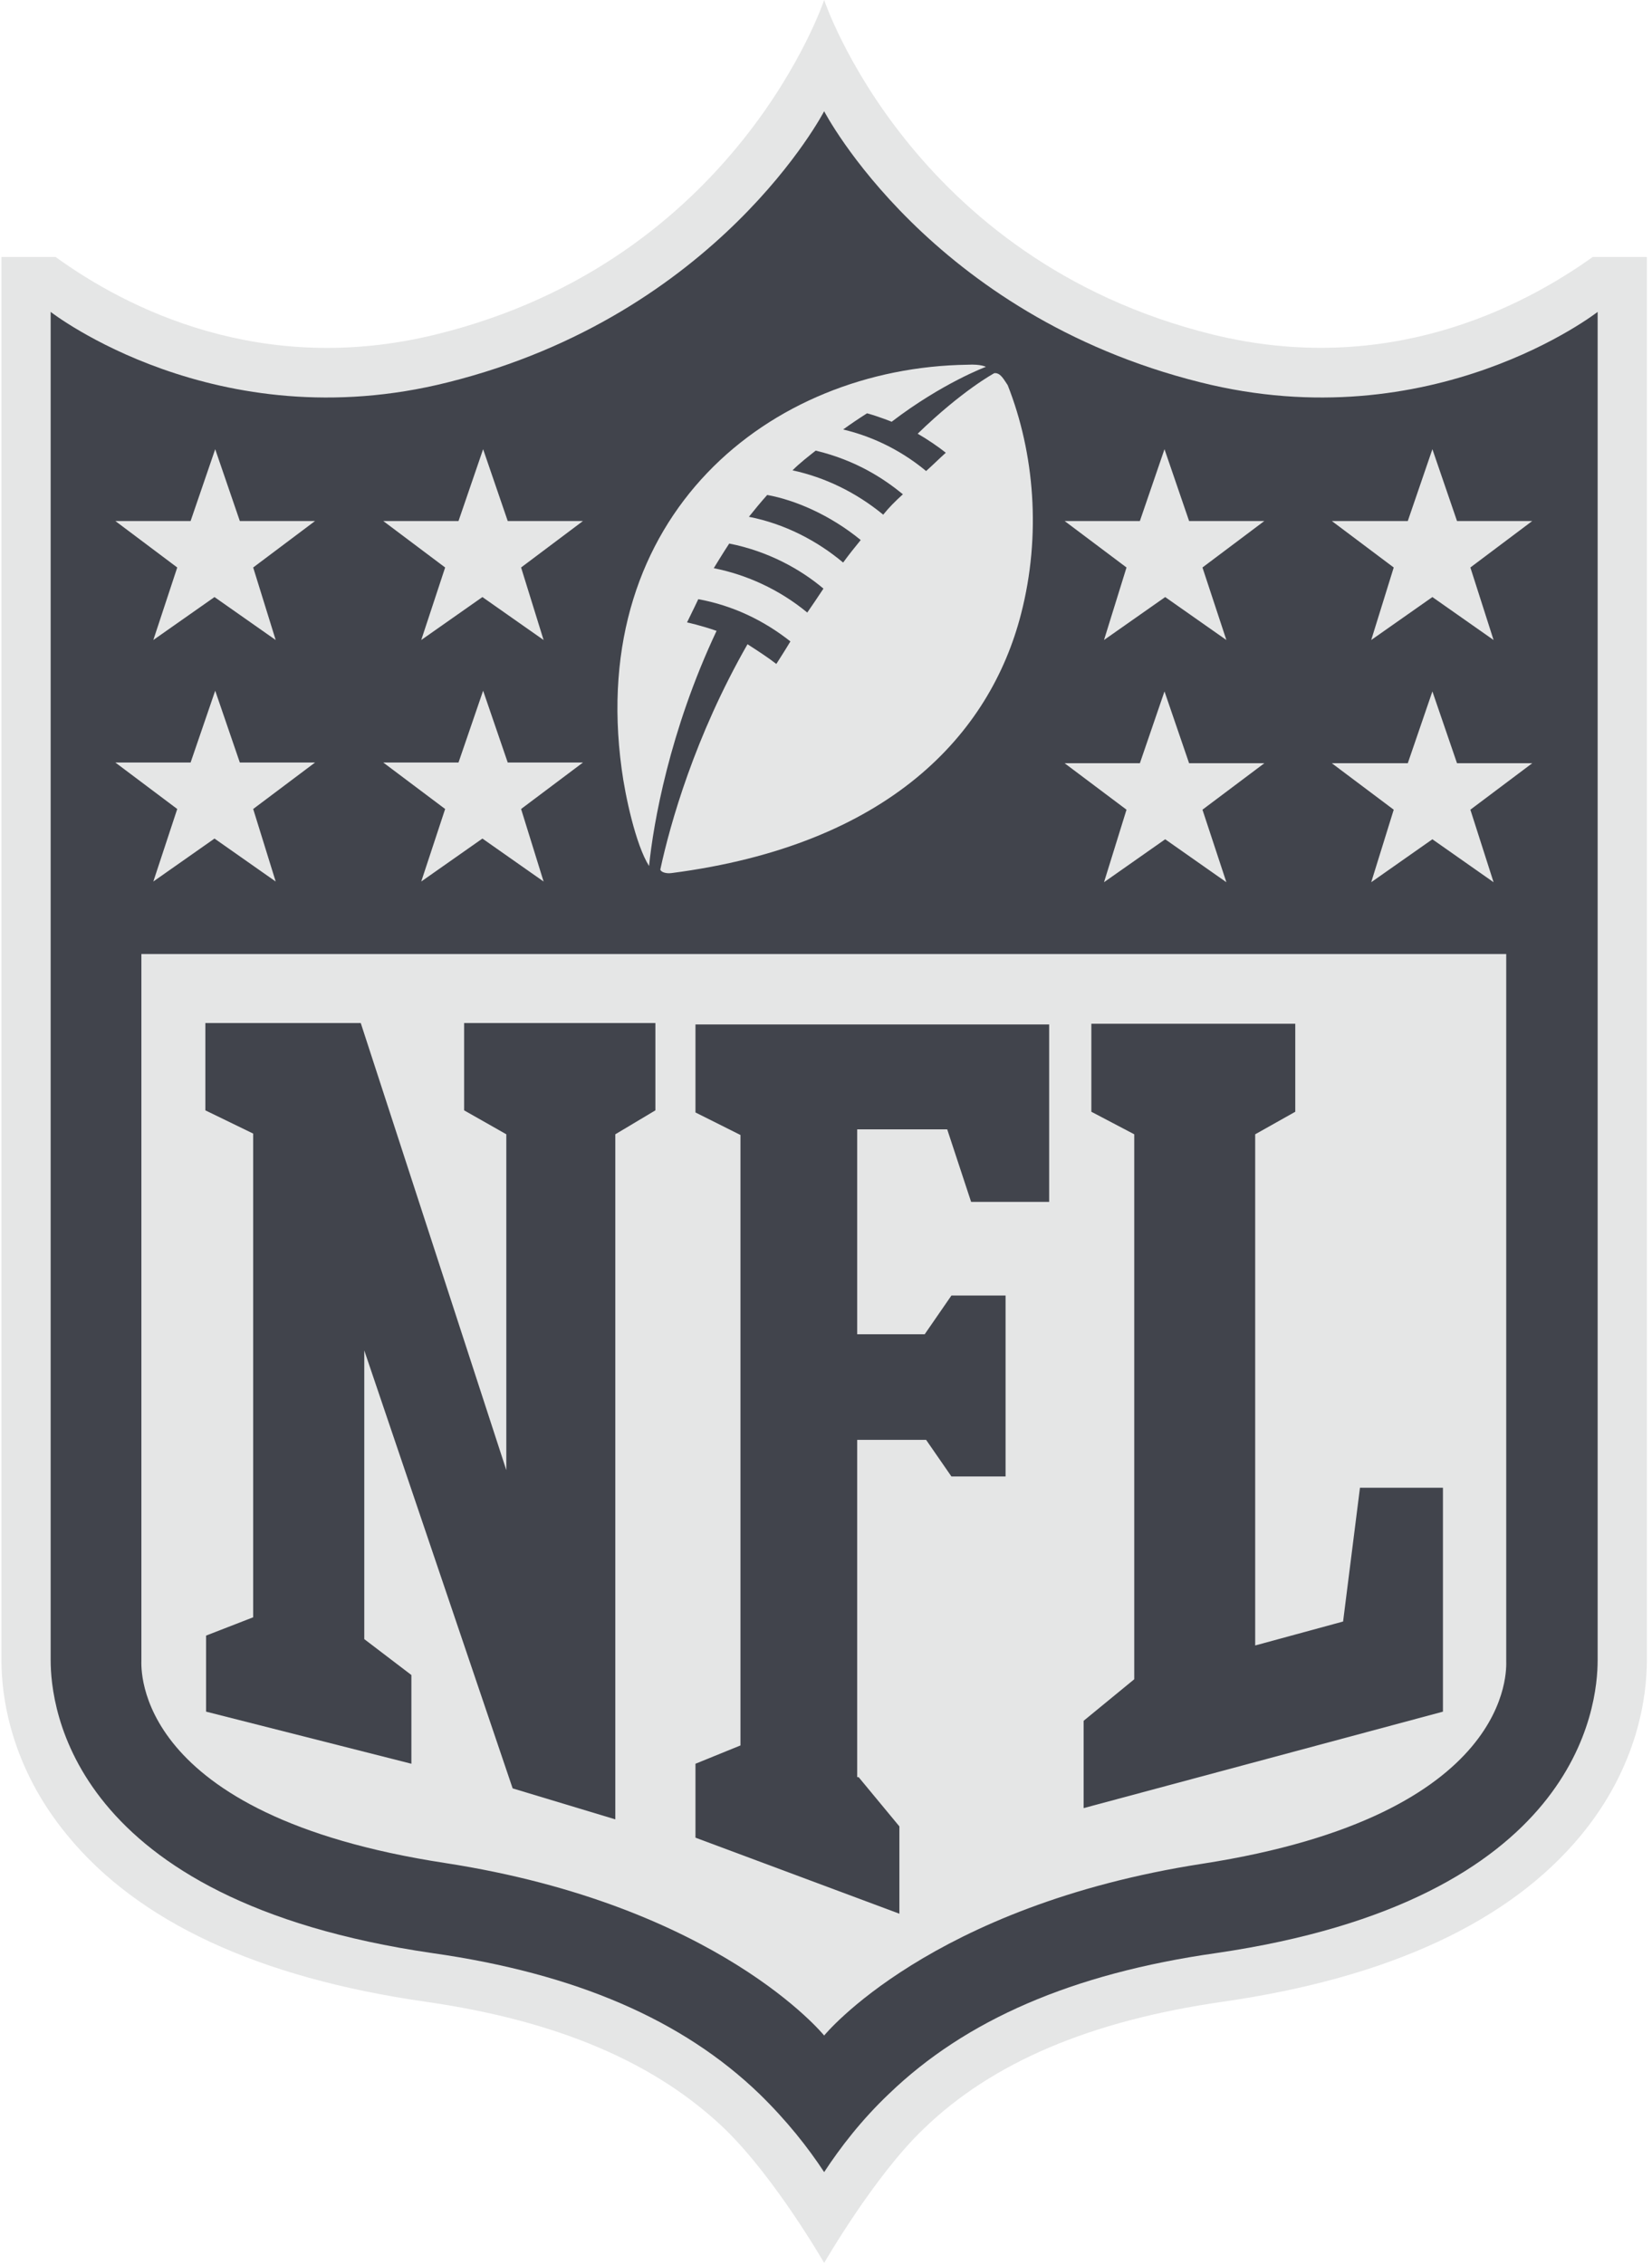 <svg xmlns="http://www.w3.org/2000/svg" fill="none" viewBox="0 0 251 344" height="344" width="251">
<path fill="#E5E6E6" d="M241.993 39.044C231.203 46.746 210.69 57.337 184.194 50.812C138.361 39.473 125.22 0 125.22 0C125.22 0 112.079 39.58 66.246 50.812C39.75 57.337 19.237 46.853 8.447 39.044H0.22V252.24C0.22 257.589 1.502 268.286 10.263 278.876C21.053 292.034 39.323 300.485 64.643 304.122C84.835 307.01 99.686 313.429 110.156 323.484C117.848 330.972 125.22 343.808 125.22 343.808C125.22 343.808 132.806 330.651 140.284 323.484C150.754 313.322 165.712 307.01 185.797 304.122C211.118 300.485 229.386 291.927 240.177 278.876C248.938 268.286 250.22 257.589 250.22 252.24V39.044H241.993Z"></path>
<path fill="#41444C" d="M242.741 47.387C242.741 47.387 217.634 66.963 182.377 58.085C141.245 47.815 125.219 16.9 125.219 16.9C125.219 16.9 109.194 47.816 68.061 58.085C32.804 66.963 7.698 47.387 7.698 47.387V252.24C7.698 259.193 10.582 288.717 65.71 296.74C87.505 299.842 103.745 306.902 115.39 318.135C119.556 322.2 122.762 326.264 125.219 330.009C127.676 326.265 130.881 322.093 135.048 318.135C146.693 306.903 162.932 299.842 184.727 296.74C239.855 288.717 242.74 259.193 242.74 252.24V47.387H242.741Z"></path>
<path fill="#E5E6E6" d="M125.219 309.258C125.219 309.258 141.245 289.575 182.698 283.156C230.241 275.775 228.852 253.418 228.852 252.348V144.947H21.48V252.241C21.48 253.418 20.091 275.775 67.633 283.049C109.194 289.468 125.219 309.258 125.219 309.258Z"></path>
<path fill="#41444C" d="M76.928 223.359V172.333L70.518 168.696V155.432H99.578V168.696L93.489 172.333V276.417L77.89 271.71L55.347 205.173V249.032L62.505 254.487V267.966L31.309 260.05V248.497L38.467 245.716V172.226L31.202 168.696V155.432H54.813L76.928 223.359ZM130.454 269.999L136.651 277.487V290.752L105.668 279.199V267.967L112.505 265.185V172.44L105.668 169.017V155.645H159.407V182.602H147.548L143.916 171.584H130.24V202.713H140.497L144.557 196.83H152.783V224.322H144.557L140.71 218.759H130.24V269.999H130.454ZM164.642 274.706V261.442L172.334 255.13V172.333L165.817 168.91V155.539H196.8V168.91L190.71 172.333V249.996L204.065 246.359L206.629 226.034H219.236V260.052L164.642 274.707L164.642 274.706Z"></path>
<path fill="#E5E6E6" d="M26.929 122.911L17.527 115.85H28.959L32.698 104.939L36.438 115.85H47.869L38.468 122.911L41.886 133.929L32.591 127.403L23.296 133.929L26.929 122.911ZM67.634 122.911L58.233 115.85H69.664L73.404 104.939L77.143 115.85H88.575L79.173 122.911L82.592 133.929L73.297 127.403L64.002 133.929L67.634 122.911ZM26.929 86.219L17.527 79.159H28.959L32.698 68.248L36.438 79.159H47.869L38.468 86.219L41.886 97.237L32.591 90.712L23.296 97.237L26.929 86.219ZM67.634 86.219L58.233 79.159H69.664L73.404 68.248L77.143 79.159H88.575L79.173 86.219L82.592 97.237L73.297 90.712L64.002 97.237L67.634 86.219ZM226.929 134.036L217.634 127.511L208.339 134.036L211.758 123.018L202.356 115.958H213.895L217.634 105.046L221.374 115.958H232.805L223.404 123.018L226.929 134.036ZM186.331 134.036L177.036 127.511L167.74 134.036L171.159 123.018L161.758 115.958H173.189L176.929 105.046L180.668 115.958H192.1L182.698 123.018L186.331 134.036ZM226.929 97.237L217.634 90.712L208.339 97.237L211.758 86.219L202.356 79.159H213.895L217.634 68.248L221.374 79.159H232.805L223.404 86.219L226.929 97.237ZM186.331 97.237L177.036 90.712L167.74 97.237L171.159 86.219L161.758 79.159H173.189L176.929 68.248L180.668 79.159H192.1L182.698 86.219L186.331 97.237ZM151.074 56.695C152.036 56.588 152.57 57.765 153.104 58.513C157.164 68.783 158.232 81.299 155.134 93.279C150.433 111.572 135.048 128.366 102.036 132.645C101.288 132.752 100.433 132.538 100.326 132.11C101.822 125.157 105.561 111.892 113.574 97.879C115.07 98.842 116.566 99.804 117.954 100.874C118.488 100.018 119.13 99.056 120.091 97.451C116.032 94.242 111.331 91.996 106.096 91.033C106.096 91.033 105.134 93.065 104.387 94.563C104.387 94.563 106.417 94.991 108.874 95.847C101.716 111.037 99.258 125.157 98.617 131.576C96.587 128.367 94.984 120.878 94.451 116.814C89.216 78.303 116.887 55.839 147.015 55.412C149.045 55.305 149.792 55.733 149.792 55.733C149.792 55.733 143.168 58.193 135.476 64.076C135.476 64.076 133.66 63.328 131.737 62.792C130.561 63.541 129.28 64.397 128.104 65.253C131.737 66.109 136.331 67.927 140.711 71.564C141.673 70.708 142.634 69.746 143.703 68.783C142.634 67.927 140.925 66.751 139.429 65.894C146.267 59.262 151.075 56.695 151.075 56.695H151.074ZM122.655 93.065C123.403 91.995 124.258 90.712 125.112 89.428C121.694 86.54 116.779 83.759 110.796 82.582C109.942 83.866 108.446 86.326 108.446 86.326C113.361 87.289 118.382 89.535 122.655 93.065ZM128.104 85.47C128.959 84.293 129.813 83.224 130.775 82.047C126.074 78.196 120.732 75.95 116.566 75.201C115.604 76.271 114.643 77.447 113.788 78.517C119.237 79.587 124.151 82.154 128.104 85.47ZM134.194 78.196C135.048 77.126 136.01 76.163 137.185 75.094C134.301 72.74 130.134 69.959 123.938 68.461C122.869 69.317 121.588 70.28 120.412 71.457C125.327 72.527 130.027 74.773 134.194 78.196Z"></path>
</svg>

